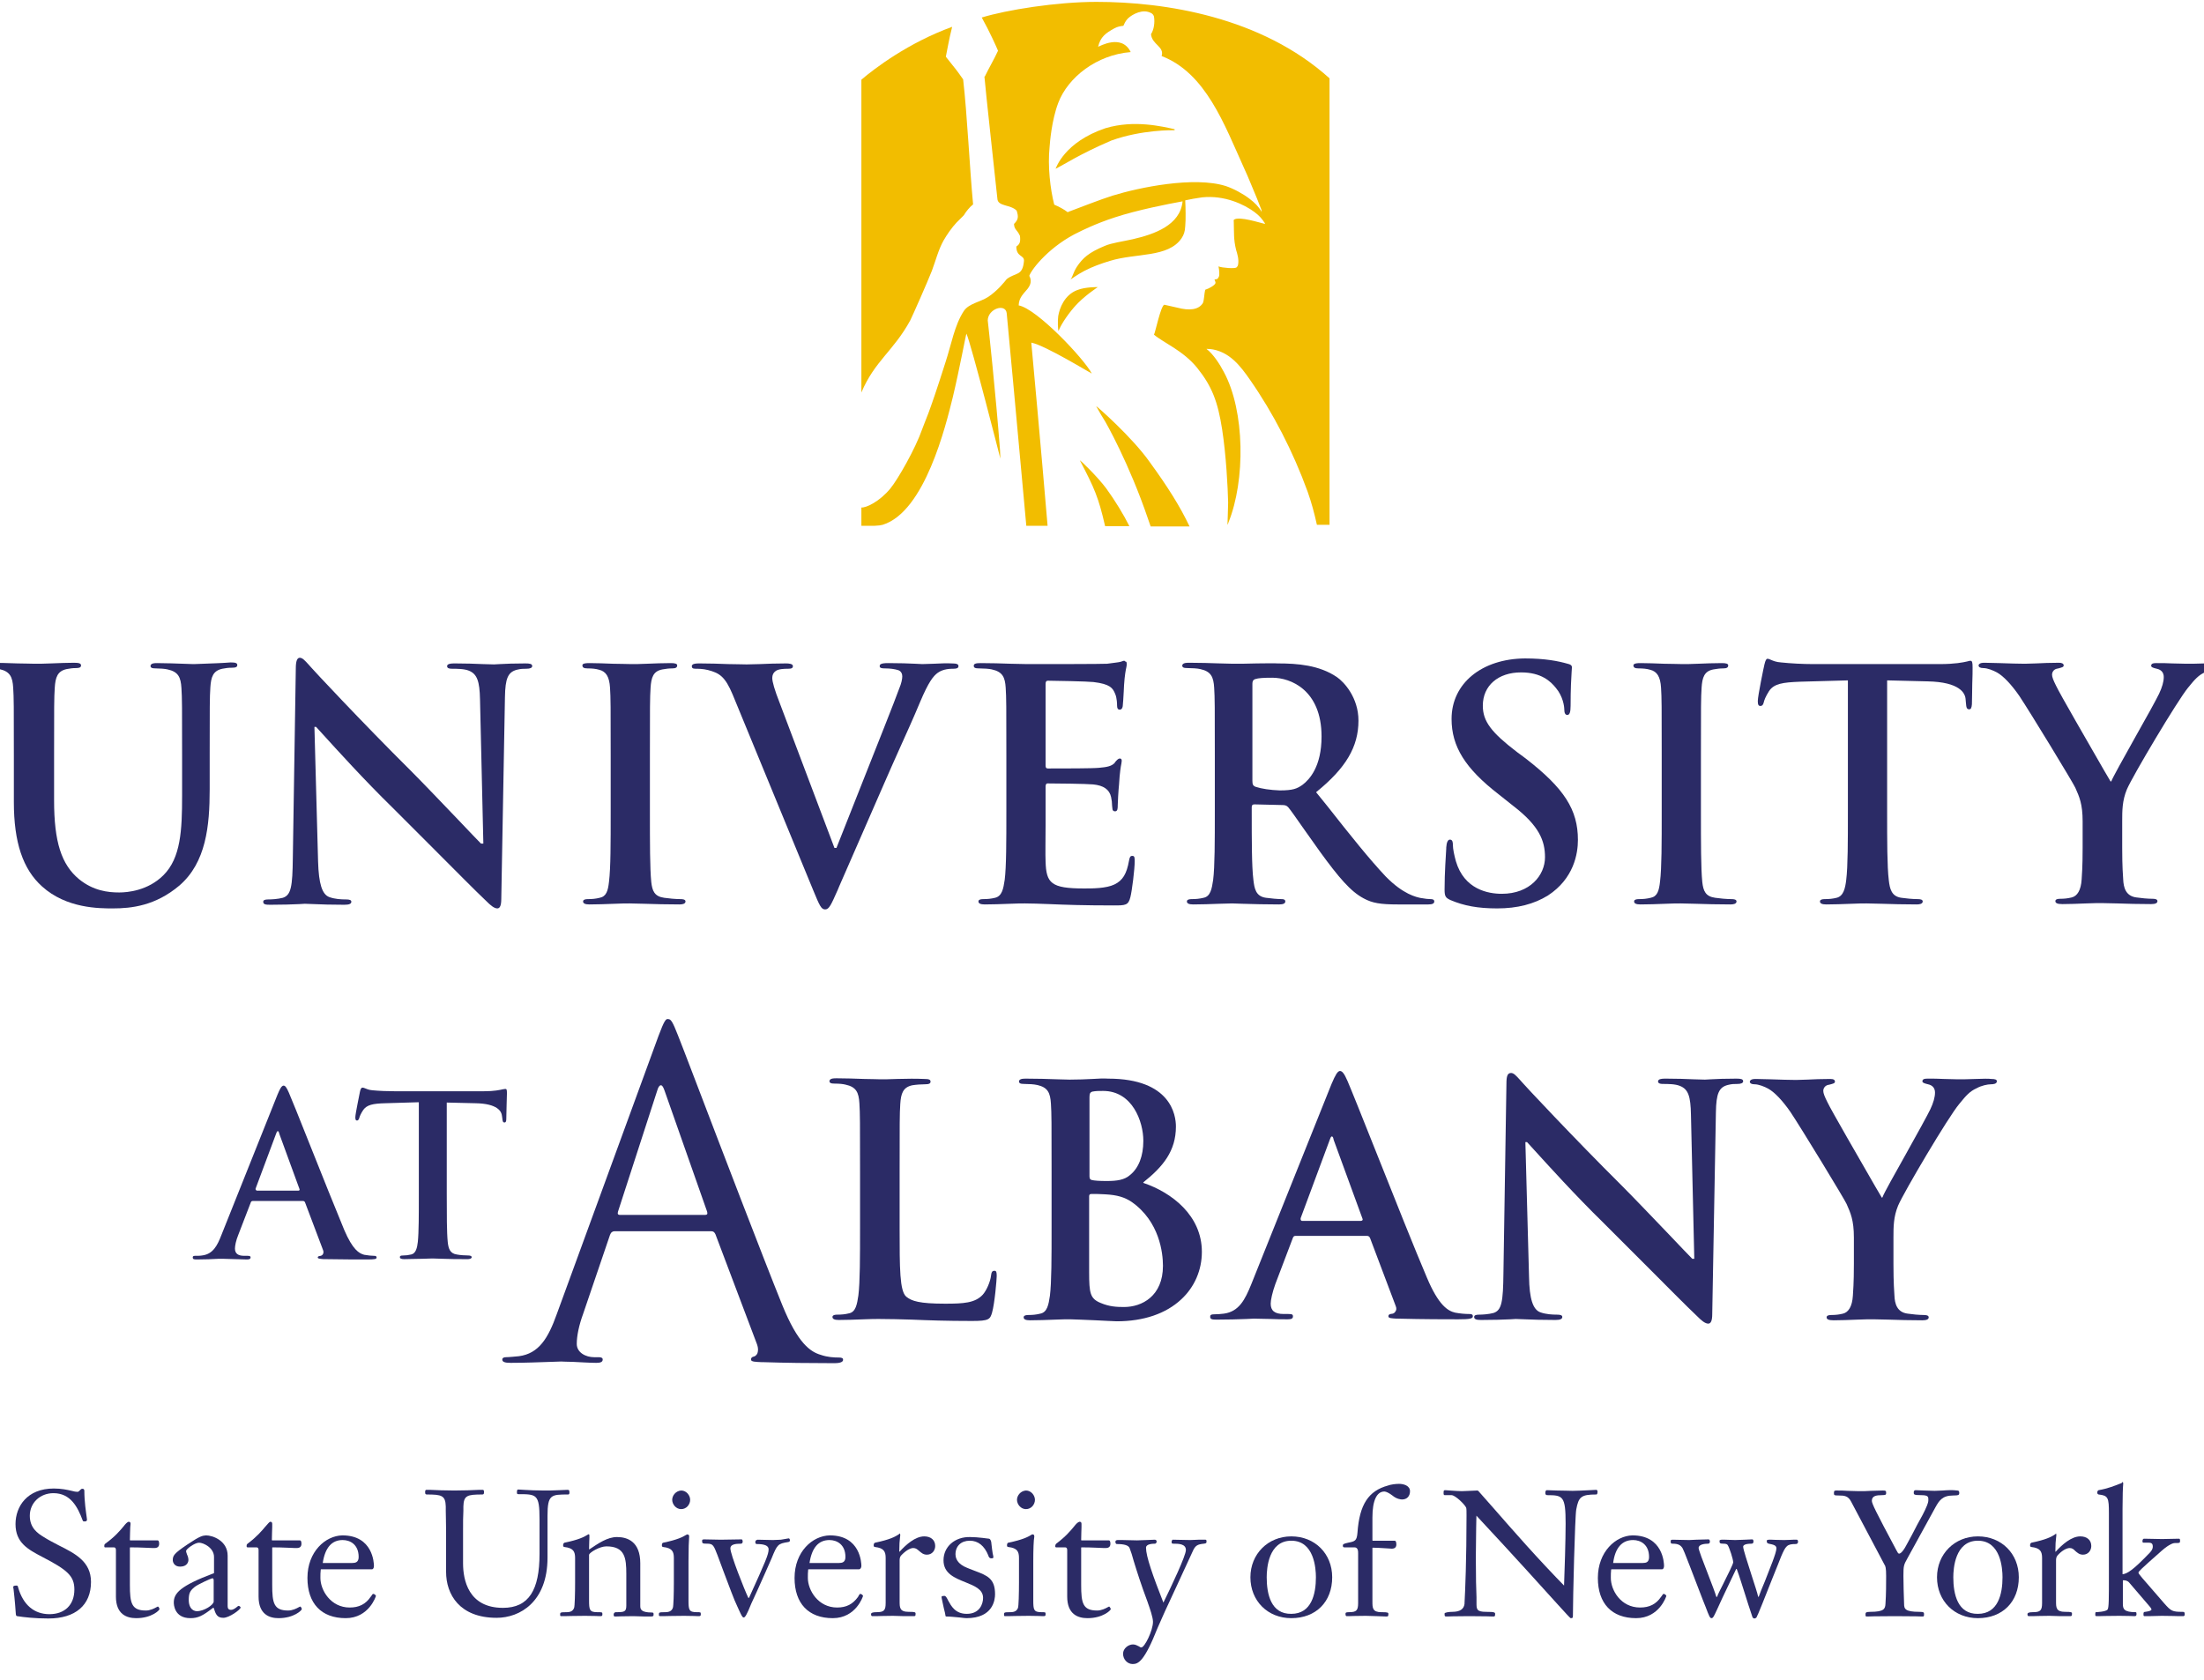 <svg width="122" height="93" viewBox="0 0 122 93" fill="none" xmlns="http://www.w3.org/2000/svg">
<g clip-path="url(#clip0_4054_13739)">
<path d="M4.448 82.485C4.393 82.54 4.356 82.595 4.282 82.595C4.209 82.595 4.098 82.577 3.969 82.54C3.73 82.485 3.417 82.411 2.976 82.411C1.503 82.411 0.859 83.405 0.859 84.38C0.859 85.411 1.54 85.779 2.35 86.203C3.73 86.92 4.117 87.252 4.117 88.006C4.117 88.853 3.583 89.368 2.736 89.368C1.89 89.368 1.282 88.853 1.006 87.896C0.988 87.804 0.969 87.785 0.914 87.785C0.785 87.785 0.73 87.804 0.73 87.877L0.749 87.969C0.767 88.153 0.822 88.558 0.877 89.368C0.896 89.46 0.896 89.46 0.951 89.478C1.301 89.534 1.926 89.607 2.681 89.607C4.172 89.607 5.037 88.871 5.037 87.583C5.037 86.46 4.172 86.018 3.252 85.558C2.976 85.411 2.681 85.264 2.423 85.098C2.092 84.896 1.65 84.601 1.65 83.92C1.65 83.203 2.221 82.669 2.957 82.669C3.914 82.669 4.301 83.442 4.577 84.178C4.595 84.233 4.614 84.233 4.724 84.233C4.761 84.233 4.816 84.196 4.816 84.141L4.798 83.994C4.761 83.718 4.669 83.129 4.669 82.54C4.669 82.503 4.65 82.43 4.595 82.43C4.522 82.411 4.485 82.448 4.448 82.485Z" fill="#2B2B66"/>
<path d="M6.822 84.528C6.638 84.749 6.362 85.08 5.828 85.466C5.773 85.503 5.773 85.558 5.773 85.595C5.773 85.65 5.791 85.669 5.81 85.669H6.307C6.38 85.669 6.417 85.724 6.417 85.816V88.393C6.417 89.386 7.025 89.589 7.54 89.589C8.405 89.589 8.828 89.147 8.828 89.092C8.828 89.037 8.773 88.945 8.736 88.945C8.736 88.945 8.699 88.963 8.663 88.982C8.534 89.055 8.313 89.166 8.074 89.166C7.282 89.166 7.19 88.761 7.19 87.749V85.687C7.19 85.687 7.19 85.669 7.209 85.669C7.834 85.669 8.258 85.706 8.442 85.706H8.552C8.718 85.706 8.81 85.632 8.81 85.466C8.81 85.301 8.755 85.282 8.718 85.282H7.209C7.209 85.282 7.19 85.282 7.19 85.264C7.19 84.914 7.209 84.712 7.209 84.564L7.227 84.362C7.227 84.27 7.172 84.251 7.117 84.251C7.043 84.27 6.951 84.362 6.822 84.528Z" fill="#2B2B66"/>
<path d="M10.448 88.595C10.448 88.227 10.503 88.08 10.779 87.859C10.963 87.712 11.699 87.38 11.755 87.38C11.81 87.38 11.828 87.436 11.828 87.491V88.669C11.828 88.853 11.294 89.202 10.908 89.202C10.577 89.202 10.448 88.889 10.448 88.595ZM10.356 85.521C9.62 86.018 9.564 86.129 9.564 86.386C9.564 86.478 9.638 86.736 9.969 86.736C10.356 86.736 10.43 86.478 10.43 86.368C10.43 86.258 10.393 86.147 10.356 86.074C10.338 86 10.301 85.945 10.301 85.871C10.301 85.761 10.779 85.411 11.018 85.411C11.258 85.411 11.847 85.687 11.847 86.202V87.086C11.847 87.086 11.847 87.104 11.828 87.104C9.969 87.804 9.62 88.209 9.62 88.724C9.62 88.816 9.638 89.589 10.54 89.589C10.963 89.589 11.221 89.46 11.791 89.018C11.791 89.018 11.791 89.018 11.81 89.018C11.81 89.018 11.81 89.018 11.828 89.018C11.939 89.368 12.012 89.57 12.362 89.57C12.693 89.57 13.319 89.11 13.319 89C13.319 88.963 13.245 88.908 13.209 88.908C13.19 88.908 13.135 88.945 13.098 88.982C13.025 89.037 12.914 89.129 12.785 89.129C12.656 89.129 12.601 89.055 12.601 88.926V86.129C12.601 85.301 11.773 85.006 11.405 85.006C11.203 85.025 11.092 85.025 10.356 85.521Z" fill="#2B2B66"/>
<path d="M14.681 84.528C14.497 84.749 14.221 85.08 13.706 85.466C13.65 85.503 13.65 85.558 13.65 85.595C13.65 85.65 13.669 85.669 13.706 85.669H14.203C14.276 85.669 14.313 85.724 14.313 85.816V88.393C14.313 89.386 14.92 89.589 15.417 89.589C16.282 89.589 16.706 89.147 16.706 89.092C16.706 89.037 16.65 88.945 16.614 88.945C16.614 88.945 16.577 88.963 16.54 88.982C16.411 89.055 16.19 89.166 15.951 89.166C15.16 89.166 15.068 88.761 15.068 87.749V85.687C15.068 85.687 15.068 85.669 15.086 85.669C15.712 85.669 16.135 85.706 16.319 85.706H16.43C16.595 85.706 16.687 85.632 16.687 85.466C16.687 85.301 16.632 85.282 16.595 85.282H15.068C15.068 85.282 15.049 85.282 15.049 85.264C15.049 84.914 15.068 84.712 15.068 84.564V84.362C15.068 84.27 15.012 84.251 14.957 84.251C14.902 84.27 14.828 84.362 14.681 84.528Z" fill="#2B2B66"/>
<path d="M17.865 86.534C17.994 85.687 18.362 85.264 18.969 85.264C19.393 85.264 19.853 85.521 19.853 86.202C19.853 86.497 19.669 86.534 19.503 86.534H17.865ZM17.018 87.362C17.018 88.779 17.791 89.589 19.135 89.589C20.423 89.589 20.81 88.374 20.81 88.356C20.81 88.337 20.736 88.245 20.663 88.245C20.626 88.245 20.607 88.282 20.571 88.337L20.515 88.411C20.239 88.816 19.871 89 19.356 89C18.307 89 17.736 88.043 17.736 87.362C17.736 87.159 17.736 87.067 17.755 86.902C17.755 86.902 17.755 86.883 17.773 86.883H20.589C20.663 86.883 20.699 86.791 20.699 86.699C20.699 86.534 20.644 85.006 18.951 85.006C18.012 85.025 17.018 85.908 17.018 87.362Z" fill="#2B2B66"/>
<path d="M30.969 82.503C30.675 82.522 30.307 82.522 30.123 82.522C29.699 82.522 29.276 82.503 29 82.485L28.687 82.466C28.65 82.466 28.614 82.485 28.614 82.595C28.614 82.687 28.614 82.724 28.687 82.724C29.699 82.724 29.865 82.724 29.865 84.104V86.037C29.865 88.025 29.276 89.018 27.84 89.018C25.926 89.018 25.632 87.472 25.632 86.552V84.785C25.632 84.233 25.632 83.957 25.65 83.644V83.405C25.669 82.797 25.853 82.742 26.699 82.742C26.791 82.742 26.791 82.687 26.791 82.595C26.791 82.558 26.791 82.485 26.718 82.485H26.515C26.203 82.503 25.614 82.522 25.153 82.522C24.693 82.522 24.123 82.503 23.81 82.485H23.607C23.534 82.485 23.534 82.558 23.534 82.595C23.534 82.687 23.534 82.742 23.626 82.742C24.454 82.742 24.657 82.797 24.675 83.405V83.644C24.675 83.957 24.693 84.215 24.693 84.785V87.031C24.693 88.264 25.43 89.57 27.491 89.57C28.779 89.57 30.307 88.687 30.307 86.239V83.92C30.307 82.742 30.509 82.742 31.448 82.742C31.521 82.742 31.521 82.669 31.521 82.632C31.521 82.485 31.485 82.485 31.393 82.485L30.969 82.503Z" fill="#2B2B66"/>
<path d="M32.497 84.988C32.35 85.08 32.055 85.245 31.245 85.411C31.209 85.43 31.172 85.466 31.172 85.54C31.172 85.614 31.172 85.632 31.245 85.65C31.742 85.706 31.834 85.908 31.834 86.258V87.601C31.834 88.227 31.816 88.926 31.779 89.018C31.724 89.166 31.613 89.258 31.374 89.258C31.006 89.258 31.006 89.276 31.006 89.386C31.006 89.442 31.006 89.478 31.061 89.478H31.227C31.411 89.478 31.724 89.46 32.386 89.46C32.92 89.46 33.123 89.478 33.196 89.478H33.252C33.344 89.478 33.344 89.423 33.344 89.368C33.344 89.258 33.344 89.258 33.068 89.258C32.626 89.258 32.607 89.129 32.607 88.577V86.074C32.644 85.945 33.196 85.614 33.565 85.614C34.595 85.614 34.669 86.258 34.669 87.141V88.89C34.669 89.239 34.558 89.258 34.098 89.258C33.988 89.258 33.969 89.35 33.969 89.386C33.969 89.46 33.988 89.497 34.025 89.497H34.098C34.209 89.497 34.448 89.478 35.055 89.478L35.699 89.497H36.049C36.178 89.497 36.178 89.442 36.178 89.386C36.178 89.313 36.178 89.276 36.086 89.276C35.479 89.276 35.442 89.092 35.442 88.908V86.552C35.442 85.356 34.742 85.098 34.153 85.098C33.62 85.098 33.123 85.448 32.626 85.779H32.607C32.607 85.779 32.607 85.779 32.607 85.761C32.607 85.448 32.626 85.245 32.626 85.135V85.043C32.626 84.951 32.607 84.951 32.607 84.951C32.589 84.933 32.552 84.951 32.497 84.988Z" fill="#2B2B66"/>
<path d="M37.963 84.988C37.816 85.08 37.522 85.245 36.712 85.411C36.675 85.411 36.638 85.466 36.638 85.54C36.638 85.614 36.638 85.632 36.712 85.65C37.209 85.706 37.301 85.908 37.301 86.258V87.601C37.301 88.227 37.282 88.926 37.245 89.018C37.19 89.166 37.08 89.258 36.822 89.258C36.472 89.258 36.472 89.276 36.472 89.386C36.472 89.442 36.472 89.478 36.546 89.478H36.712C36.896 89.478 37.209 89.46 37.871 89.46C38.368 89.46 38.552 89.478 38.644 89.478H38.7C38.791 89.478 38.791 89.423 38.791 89.368C38.791 89.258 38.791 89.258 38.571 89.258C38.129 89.258 38.111 89.129 38.111 88.577V86.46C38.111 85.742 38.129 85.282 38.147 85.08V85.061C38.147 85.006 38.129 84.969 38.092 84.969C38.055 84.933 38.037 84.951 37.963 84.988ZM37.209 83.037C37.209 83.276 37.411 83.552 37.706 83.552C38 83.552 38.203 83.294 38.203 83.037C38.203 82.798 38 82.522 37.706 82.522C37.411 82.54 37.209 82.798 37.209 83.037Z" fill="#2B2B66"/>
<path d="M43.227 85.245L42.785 85.264L41.939 85.245C41.902 85.245 41.883 85.264 41.847 85.282C41.828 85.301 41.81 85.337 41.81 85.356C41.81 85.393 41.81 85.485 41.883 85.485C42.325 85.485 42.546 85.577 42.546 85.779C42.546 86.055 42.38 86.442 41.46 88.466C41.46 88.466 41.46 88.466 41.442 88.466H41.423C41.203 88.006 40.429 86.055 40.429 85.724C40.429 85.503 40.706 85.466 41.019 85.466C41.074 85.466 41.111 85.411 41.111 85.356C41.111 85.301 41.092 85.227 41.055 85.227L39.896 85.245L38.957 85.227C38.92 85.227 38.902 85.245 38.883 85.245C38.865 85.264 38.865 85.282 38.865 85.319C38.865 85.448 38.883 85.466 39.16 85.466C39.307 85.466 39.417 85.485 39.509 85.632C39.583 85.724 39.804 86.331 40.061 87.031C40.337 87.748 40.632 88.577 40.816 88.945L40.908 89.147C41.037 89.423 41.092 89.552 41.166 89.552C41.239 89.552 41.331 89.423 41.589 88.779L41.902 88.098C42.141 87.564 42.472 86.828 42.712 86.276C43.025 85.503 43.061 85.466 43.632 85.374C43.706 85.356 43.724 85.337 43.724 85.282C43.724 85.264 43.724 85.172 43.65 85.172L43.227 85.245Z" fill="#2B2B66"/>
<path d="M44.81 86.534C44.939 85.687 45.307 85.264 45.914 85.264C46.337 85.264 46.798 85.521 46.798 86.202C46.798 86.497 46.614 86.534 46.448 86.534H44.81C44.828 86.534 44.828 86.534 44.81 86.534ZM43.982 87.362C43.982 88.779 44.755 89.589 46.098 89.589C47.387 89.589 47.773 88.374 47.773 88.356C47.773 88.337 47.699 88.245 47.626 88.245C47.589 88.245 47.571 88.282 47.534 88.337L47.497 88.411C47.203 88.816 46.853 89 46.337 89C45.288 89 44.718 88.043 44.718 87.362C44.718 87.159 44.718 87.067 44.736 86.902C44.736 86.902 44.736 86.883 44.755 86.883H47.552C47.626 86.883 47.681 86.791 47.681 86.699C47.681 86.534 47.626 85.006 45.933 85.006C44.975 85.025 43.982 85.908 43.982 87.362Z" fill="#2B2B66"/>
<path d="M49.687 84.988C49.54 85.08 49.245 85.245 48.436 85.411C48.399 85.429 48.362 85.466 48.362 85.54C48.362 85.614 48.362 85.632 48.436 85.65C48.933 85.706 49.025 85.908 49.025 86.258V88.742C49.025 89.166 48.933 89.258 48.509 89.258C48.307 89.258 48.215 89.294 48.215 89.368C48.215 89.478 48.27 89.478 48.288 89.478H48.491C48.657 89.478 48.896 89.46 49.429 89.46L50.055 89.478H50.552C50.663 89.478 50.681 89.478 50.681 89.35C50.681 89.258 50.663 89.239 50.294 89.239C49.798 89.239 49.798 89 49.798 88.65V86.423C49.798 86.331 49.798 86.221 49.871 86.129C50.111 85.871 50.368 85.706 50.552 85.706C50.699 85.706 50.773 85.779 50.883 85.871C50.994 85.963 51.104 86.074 51.307 86.074C51.601 86.074 51.767 85.834 51.767 85.595C51.767 85.264 51.528 85.061 51.16 85.061C50.663 85.061 50.147 85.522 49.798 85.908C49.798 85.908 49.798 85.908 49.779 85.908C49.779 85.908 49.779 85.908 49.779 85.889C49.779 85.522 49.798 85.301 49.816 85.153L49.834 84.988C49.834 84.951 49.816 84.914 49.816 84.896C49.779 84.933 49.742 84.951 49.687 84.988Z" fill="#2B2B66"/>
<path d="M52.227 86.386C52.227 87.123 52.853 87.362 53.442 87.601C53.939 87.804 54.417 87.988 54.417 88.466C54.417 88.797 54.233 89.35 53.515 89.35C52.871 89.35 52.65 88.908 52.485 88.614C52.411 88.466 52.356 88.356 52.282 88.356C52.135 88.356 52.117 88.393 52.117 88.411C52.117 88.466 52.19 88.779 52.245 89.037C52.301 89.239 52.337 89.423 52.337 89.46C52.337 89.478 52.356 89.497 52.374 89.497C52.614 89.497 52.89 89.534 53.129 89.552C53.294 89.571 53.423 89.589 53.497 89.589C54.969 89.589 55.08 88.577 55.08 88.264C55.08 87.399 54.657 87.233 53.975 86.975C53.791 86.902 53.571 86.828 53.35 86.718C53.184 86.626 52.89 86.423 52.89 86.055C52.89 85.595 53.203 85.301 53.681 85.301C54.141 85.301 54.491 85.577 54.712 86.129V86.147C54.767 86.276 54.822 86.276 54.896 86.276C54.914 86.276 54.988 86.276 54.988 86.221C54.988 86.166 54.969 86.092 54.951 86.018C54.933 85.871 54.896 85.687 54.877 85.448C54.877 85.374 54.841 85.209 54.748 85.19C54.712 85.19 54.141 85.098 53.699 85.098C52.853 85.08 52.227 85.632 52.227 86.386Z" fill="#2B2B66"/>
<path d="M57.068 84.988C56.92 85.08 56.626 85.245 55.816 85.411C55.779 85.411 55.742 85.466 55.742 85.54C55.742 85.614 55.742 85.632 55.816 85.65C56.313 85.706 56.405 85.908 56.405 86.258V87.601C56.405 88.227 56.386 88.926 56.35 89.018C56.294 89.166 56.184 89.258 55.926 89.258C55.577 89.258 55.577 89.276 55.577 89.386C55.577 89.442 55.577 89.478 55.632 89.478H55.798C55.982 89.478 56.294 89.46 56.957 89.46C57.454 89.46 57.638 89.478 57.73 89.478H57.785C57.877 89.478 57.877 89.423 57.877 89.368C57.877 89.258 57.877 89.258 57.657 89.258C57.215 89.258 57.196 89.129 57.196 88.577V86.46C57.196 85.742 57.215 85.282 57.252 85.08V85.061C57.252 85.006 57.233 84.969 57.215 84.969C57.16 84.933 57.123 84.951 57.068 84.988ZM56.294 83.037C56.294 83.276 56.497 83.552 56.791 83.552C57.086 83.552 57.288 83.294 57.288 83.037C57.288 82.798 57.086 82.522 56.791 82.522C56.497 82.54 56.294 82.798 56.294 83.037Z" fill="#2B2B66"/>
<path d="M59.442 84.528C59.258 84.749 58.982 85.08 58.466 85.466C58.429 85.503 58.411 85.558 58.411 85.595C58.411 85.65 58.429 85.669 58.466 85.669H58.963C59.037 85.669 59.074 85.724 59.074 85.816V88.393C59.074 89.386 59.681 89.589 60.196 89.589C61.061 89.589 61.485 89.147 61.485 89.092C61.485 89.037 61.411 88.945 61.393 88.945C61.393 88.945 61.356 88.963 61.319 88.982C61.19 89.055 60.969 89.166 60.73 89.166C59.939 89.166 59.847 88.761 59.847 87.749V85.687C59.847 85.687 59.847 85.669 59.865 85.669C60.491 85.669 60.914 85.706 61.098 85.706H61.209C61.374 85.706 61.466 85.632 61.466 85.466C61.466 85.301 61.411 85.282 61.374 85.282H59.865C59.865 85.282 59.847 85.282 59.847 85.264C59.847 84.914 59.865 84.712 59.865 84.564V84.362C59.865 84.27 59.81 84.251 59.755 84.251C59.663 84.27 59.571 84.362 59.442 84.528Z" fill="#2B2B66"/>
<path d="M66.344 85.245L65.883 85.264L64.926 85.245C64.908 85.245 64.89 85.245 64.89 85.264C64.871 85.282 64.853 85.319 64.853 85.356C64.853 85.448 64.871 85.466 64.945 85.466C65.221 85.466 65.644 85.466 65.644 85.816C65.644 86.129 64.853 87.804 64.374 88.779C64.374 88.779 64.448 88.779 64.43 88.779C64.43 88.779 64.411 88.779 64.411 88.761C63.804 87.215 63.436 86.166 63.436 85.687C63.436 85.485 63.785 85.466 63.933 85.466C63.988 85.466 64.025 85.393 64.025 85.356C64.025 85.282 63.988 85.245 63.914 85.245L63.454 85.264L62.939 85.282L62.147 85.264H61.853C61.834 85.264 61.798 85.282 61.779 85.282C61.761 85.301 61.742 85.319 61.742 85.356C61.742 85.411 61.761 85.485 61.816 85.485C62.239 85.485 62.479 85.558 62.534 85.724C62.607 85.908 62.681 86.147 62.755 86.423C62.92 86.957 63.141 87.675 63.528 88.706L63.546 88.761C63.657 89.074 63.822 89.552 63.822 89.791C63.822 90.27 63.362 91.209 63.178 91.209C63.123 91.209 63.104 91.19 63.049 91.153C62.957 91.117 62.865 91.043 62.718 91.043C62.46 91.043 62.166 91.264 62.166 91.558C62.166 91.871 62.405 92.129 62.699 92.129C63.012 92.129 63.344 91.982 64.08 90.123C64.209 89.81 64.669 88.798 65.129 87.822C65.497 87.031 65.847 86.276 66.012 85.908C66.16 85.558 66.288 85.503 66.638 85.466C66.767 85.448 66.785 85.43 66.785 85.356C66.785 85.301 66.785 85.245 66.73 85.245H66.344Z" fill="#2B2B66"/>
<path d="M70.117 87.325C70.117 86.847 70.209 85.301 71.479 85.301C72.749 85.301 72.841 86.847 72.841 87.325C72.841 88.245 72.601 89.35 71.479 89.35C70.356 89.368 70.117 88.264 70.117 87.325ZM69.215 87.325C69.215 88.632 70.172 89.589 71.479 89.589C72.841 89.589 73.742 88.687 73.742 87.325C73.742 86.018 72.785 85.061 71.479 85.061C70.19 85.061 69.215 86.037 69.215 87.325Z" fill="#2B2B66"/>
<path d="M76.834 82.245C75.749 82.54 75.252 83.294 75.141 84.859C75.104 85.301 75.012 85.337 74.626 85.411C74.368 85.466 74.331 85.503 74.331 85.558C74.331 85.669 74.368 85.669 74.442 85.669H74.975C75.178 85.669 75.178 85.89 75.178 86V88.742C75.178 89.166 75.086 89.258 74.663 89.258C74.479 89.258 74.479 89.294 74.479 89.368C74.479 89.478 74.534 89.478 74.552 89.478H74.644C74.755 89.478 75.012 89.46 75.601 89.46L76.227 89.478L76.724 89.497C76.816 89.497 76.853 89.497 76.853 89.368C76.853 89.276 76.834 89.258 76.466 89.258C75.969 89.258 75.969 89.018 75.969 88.669V85.706C75.969 85.706 75.969 85.687 75.988 85.687C76.135 85.687 76.503 85.706 76.761 85.724L77.037 85.742C77.203 85.742 77.294 85.669 77.294 85.503C77.294 85.337 77.239 85.301 77.203 85.301H75.988C75.988 85.301 75.969 85.301 75.969 85.282V84.012C75.969 83.074 76.209 82.577 76.632 82.577C76.724 82.577 76.908 82.669 77.074 82.798C77.313 83 77.552 83.018 77.607 83.018C77.883 83.018 78.049 82.834 78.049 82.558C78.049 82.264 77.718 82.153 77.442 82.153C77.239 82.153 76.982 82.19 76.834 82.245Z" fill="#2B2B66"/>
<path d="M88.006 82.503C87.675 82.522 87.196 82.54 87.049 82.54C86.883 82.54 86.515 82.522 86.166 82.522L85.632 82.503C85.595 82.503 85.54 82.522 85.54 82.65C85.54 82.724 85.558 82.779 85.65 82.779C86.515 82.779 86.663 82.834 86.663 84.344C86.663 85.282 86.607 86.994 86.571 87.951L86.773 87.969H86.755C85.043 86.221 83.736 84.712 82.687 83.515L81.859 82.577L81.841 82.558C81.822 82.54 81.804 82.522 81.785 82.522L80.92 82.558C80.81 82.558 80.479 82.54 80.258 82.522L80 82.503C79.926 82.503 79.908 82.522 79.908 82.632C79.908 82.742 79.908 82.779 79.982 82.779H80.35C80.552 82.779 81.086 83.294 81.16 83.478C81.178 83.534 81.178 83.718 81.178 83.902C81.178 86.35 81.104 88.117 81.067 88.761V88.798C81.031 89.092 80.81 89.239 80.387 89.239C80.203 89.239 79.963 89.276 79.963 89.331C79.963 89.46 79.963 89.497 80.055 89.497H80.111C80.203 89.497 80.442 89.478 81.325 89.478C82.282 89.478 82.522 89.497 82.614 89.497H82.669C82.742 89.497 82.761 89.478 82.761 89.368C82.761 89.276 82.761 89.239 82.264 89.239C81.73 89.239 81.73 89.092 81.73 88.742V88.43C81.712 88.043 81.693 87.307 81.693 86.239L81.712 84.546L81.73 83.699H81.583L81.509 83.681C84.049 86.405 85.411 87.933 86.147 88.742C86.681 89.331 86.902 89.571 86.939 89.589C87.031 89.589 87.067 89.589 87.067 89.46C87.067 88.558 87.178 83.939 87.252 83.571C87.38 82.871 87.528 82.742 88.356 82.742C88.374 82.742 88.43 82.742 88.43 82.595C88.43 82.577 88.43 82.485 88.356 82.485L88.006 82.503Z" fill="#2B2B66"/>
<path d="M89.294 86.534C89.276 86.534 89.276 86.534 89.294 86.534C89.405 85.687 89.791 85.264 90.399 85.264C90.822 85.264 91.282 85.521 91.282 86.202C91.282 86.497 91.117 86.534 90.933 86.534H89.294ZM88.448 87.362C88.448 88.779 89.221 89.589 90.564 89.589C91.853 89.589 92.239 88.374 92.239 88.356C92.239 88.337 92.166 88.245 92.092 88.245C92.055 88.245 92.037 88.282 92 88.337L91.945 88.411C91.669 88.816 91.301 89 90.785 89C89.718 89 89.166 88.043 89.166 87.362C89.166 87.159 89.166 87.067 89.184 86.902C89.184 86.902 89.184 86.883 89.203 86.883H92C92.074 86.883 92.111 86.791 92.111 86.699C92.111 86.534 92.055 85.006 90.362 85.006C89.442 85.025 88.448 85.908 88.448 87.362Z" fill="#2B2B66"/>
<path d="M99.27 85.245C99.16 85.245 98.994 85.264 98.755 85.264C98.368 85.264 98.184 85.245 98.055 85.245H97.908C97.871 85.245 97.834 85.264 97.816 85.264C97.798 85.282 97.798 85.301 97.798 85.337C97.798 85.411 97.834 85.448 97.908 85.466C98.184 85.522 98.331 85.558 98.331 85.724C98.331 85.982 97.963 86.847 97.687 87.564C97.54 87.914 97.411 88.227 97.356 88.393C97.356 88.393 97.356 88.411 97.338 88.411C97.338 88.411 97.319 88.411 97.319 88.393C97.282 88.209 97.117 87.712 96.951 87.196C96.73 86.497 96.491 85.779 96.491 85.632C96.491 85.577 96.546 85.466 96.951 85.466C97.043 85.466 97.061 85.411 97.061 85.337C97.061 85.319 97.061 85.227 96.988 85.227L96.583 85.245L96.049 85.264L95.497 85.245H95.294C95.258 85.245 95.221 85.264 95.203 85.264C95.184 85.282 95.184 85.301 95.184 85.337C95.184 85.429 95.203 85.466 95.386 85.466C95.534 85.466 95.607 85.485 95.644 85.558C95.736 85.706 95.939 86.331 95.939 86.497C95.939 86.589 95.644 87.178 95.386 87.693C95.221 88.025 95.074 88.301 95.055 88.393C95.055 88.393 95.055 88.411 95.037 88.411H95.019C95.019 88.411 95 88.411 95 88.393C94.963 88.245 94.761 87.712 94.54 87.141C94.264 86.442 94.025 85.797 94.025 85.706C94.025 85.503 94.356 85.466 94.558 85.466C94.614 85.466 94.65 85.411 94.65 85.356C94.65 85.301 94.632 85.227 94.577 85.227L93.896 85.245L93.509 85.264L92.571 85.245C92.534 85.245 92.515 85.264 92.497 85.264C92.479 85.282 92.479 85.301 92.479 85.301V85.374C92.479 85.466 92.534 85.466 92.589 85.466C92.883 85.466 93.031 85.54 93.141 85.724C93.178 85.797 93.27 86 93.528 86.681L94.264 88.595L94.411 88.963C94.614 89.497 94.65 89.589 94.742 89.589C94.834 89.589 94.89 89.442 95.055 89.092L95.368 88.411L96.104 86.865C96.104 86.865 96.104 86.865 96.123 86.865C96.123 86.865 96.141 86.865 96.141 86.883C96.307 87.325 96.436 87.785 96.583 88.227C96.712 88.632 96.841 89.055 96.988 89.478C97.006 89.57 97.061 89.607 97.117 89.607C97.153 89.607 97.19 89.589 97.227 89.552C97.282 89.478 97.742 88.319 98.111 87.38C98.331 86.847 98.515 86.368 98.589 86.184C98.847 85.577 98.92 85.485 99.399 85.485C99.509 85.485 99.528 85.411 99.528 85.356C99.528 85.337 99.528 85.245 99.454 85.245H99.27Z" fill="#2B2B66"/>
<path d="M107.534 82.522L107.092 82.54L106.503 82.522L106.043 82.503C105.969 82.503 105.933 82.54 105.933 82.632C105.933 82.742 105.933 82.779 106.356 82.779C106.761 82.779 106.742 82.89 106.742 83.055C106.742 83.147 106.706 83.258 106.669 83.35C106.522 83.718 106.319 84.067 106.135 84.399C105.933 84.785 105.73 85.19 105.509 85.577C105.472 85.65 105.178 86.184 105.049 85.963L104.957 85.798C103.816 83.663 103.614 83.239 103.614 83.092C103.614 82.816 103.871 82.779 104.166 82.779C104.405 82.779 104.405 82.742 104.405 82.65C104.405 82.54 104.387 82.522 104.221 82.522C104 82.522 103.779 82.54 103.558 82.54C103.337 82.558 103.117 82.558 102.896 82.558C102.693 82.558 102.472 82.54 102.27 82.54C102.068 82.522 101.865 82.522 101.663 82.522C101.571 82.522 101.515 82.522 101.515 82.65C101.515 82.779 101.515 82.798 101.791 82.798C102.086 82.798 102.307 82.816 102.472 83.147L104.313 86.626C104.368 86.699 104.405 86.81 104.405 87.252C104.405 87.656 104.405 88.282 104.368 88.798C104.35 89.074 104.295 89.239 103.522 89.239C103.264 89.239 103.264 89.294 103.264 89.386C103.264 89.478 103.264 89.497 103.337 89.497H103.374C103.466 89.497 103.706 89.478 104.883 89.478C106.08 89.478 106.319 89.497 106.393 89.497H106.429C106.485 89.497 106.503 89.478 106.503 89.386C106.503 89.276 106.503 89.239 106.245 89.239C105.454 89.239 105.399 89.074 105.399 88.798C105.38 88.282 105.362 87.656 105.362 87.252C105.362 86.681 105.38 86.644 105.583 86.276L107.129 83.46C107.331 83.092 107.515 82.798 108.104 82.798C108.436 82.798 108.454 82.761 108.454 82.65C108.454 82.558 108.417 82.522 108.344 82.522C108.068 82.485 107.791 82.503 107.534 82.522Z" fill="#2B2B66"/>
<path d="M108.123 87.325C108.123 86.847 108.215 85.301 109.485 85.301C110.755 85.301 110.847 86.847 110.847 87.325C110.847 88.245 110.607 89.35 109.485 89.35C108.362 89.368 108.123 88.264 108.123 87.325ZM107.221 87.325C107.221 88.632 108.178 89.589 109.485 89.589C110.847 89.589 111.749 88.687 111.749 87.325C111.749 86.018 110.791 85.061 109.485 85.061C108.196 85.061 107.221 86.037 107.221 87.325Z" fill="#2B2B66"/>
<path d="M113.699 84.988C113.552 85.08 113.258 85.245 112.448 85.411C112.411 85.429 112.374 85.466 112.374 85.54C112.374 85.614 112.374 85.632 112.448 85.65C112.945 85.706 113.037 85.908 113.037 86.258V88.742C113.037 89.166 112.945 89.258 112.522 89.258C112.319 89.258 112.227 89.294 112.227 89.368C112.227 89.478 112.282 89.478 112.301 89.478H112.503C112.669 89.478 112.908 89.46 113.442 89.46L114.068 89.478H114.564C114.656 89.478 114.693 89.478 114.693 89.35C114.693 89.258 114.675 89.239 114.307 89.239C113.81 89.239 113.81 89 113.81 88.65V86.423C113.81 86.331 113.81 86.221 113.883 86.129C114.104 85.871 114.38 85.706 114.564 85.706C114.712 85.706 114.785 85.779 114.877 85.871C114.988 85.963 115.098 86.074 115.301 86.074C115.595 86.074 115.761 85.834 115.761 85.595C115.761 85.264 115.522 85.061 115.153 85.061C114.656 85.061 114.141 85.522 113.791 85.908C113.791 85.908 113.791 85.908 113.773 85.908C113.773 85.908 113.773 85.908 113.773 85.889C113.773 85.522 113.791 85.301 113.81 85.153L113.828 84.988C113.828 84.951 113.81 84.914 113.81 84.896C113.791 84.933 113.755 84.951 113.699 84.988Z" fill="#2B2B66"/>
<path d="M117.325 82.153C117.086 82.245 116.699 82.411 116.166 82.503C116.129 82.522 116.092 82.558 116.092 82.632C116.092 82.687 116.11 82.724 116.166 82.742C116.699 82.798 116.736 82.926 116.736 83.773V87.196C116.736 88.54 116.736 89 116.663 89.11C116.571 89.239 116.018 89.258 116.018 89.258C116 89.258 115.982 89.258 115.982 89.386C115.982 89.442 115.982 89.478 116.055 89.478H116.147C116.276 89.478 116.607 89.46 117.325 89.46C117.859 89.46 118.061 89.478 118.135 89.478H118.172C118.245 89.478 118.264 89.423 118.264 89.368C118.264 89.276 118.245 89.258 118.227 89.258C117.564 89.258 117.509 89.074 117.509 88.798V87.509C117.509 87.509 117.509 87.491 117.528 87.491C117.638 87.491 117.767 87.509 117.859 87.62L118.742 88.65C119.037 88.982 119.092 89.055 119.092 89.11C119.092 89.203 118.742 89.239 118.742 89.239C118.669 89.239 118.65 89.276 118.65 89.35C118.65 89.46 118.65 89.478 118.724 89.478H118.945L119.663 89.46C120.196 89.46 120.454 89.478 120.62 89.478H120.841C120.933 89.478 120.933 89.405 120.933 89.386C120.933 89.258 120.914 89.239 120.804 89.239C120.252 89.239 120.178 89.203 119.791 88.761C118.43 87.196 118.374 87.141 118.374 87.067C118.374 87.012 118.43 86.939 119.663 85.853C120.104 85.466 120.325 85.43 120.38 85.43C120.675 85.43 120.675 85.43 120.675 85.282C120.675 85.19 120.638 85.19 120.601 85.19L119.681 85.209L118.687 85.19C118.669 85.19 118.65 85.19 118.632 85.209C118.614 85.227 118.595 85.264 118.595 85.301C118.595 85.411 118.595 85.411 118.706 85.411C119.018 85.411 119.166 85.374 119.166 85.632C119.166 85.798 119.018 85.945 118.982 85.982C118.135 86.865 117.749 87.159 117.454 87.159C117.454 87.159 117.491 87.215 117.491 87.196V83.534C117.491 82.816 117.509 82.356 117.528 82.153V82.135C117.528 82.08 117.509 82.043 117.472 82.043C117.509 82.08 117.436 82.117 117.325 82.153Z" fill="#2B2B66"/>
<path d="M11.258 36.748L10.742 36.767H10.687C9.712 36.73 9.068 36.712 8.699 36.712C8.515 36.712 8.423 36.73 8.368 36.785C8.35 36.804 8.331 36.84 8.331 36.859C8.331 36.969 8.405 37.006 8.626 37.006C8.828 37.006 9.123 37.025 9.27 37.061C9.877 37.19 10.006 37.503 10.043 38.092C10.08 38.663 10.08 39.141 10.08 41.847V44.055C10.08 45.969 10.006 47.497 9.049 48.454C8.184 49.319 7.043 49.411 6.601 49.411C5.976 49.411 5.166 49.319 4.374 48.675C3.399 47.865 2.994 46.614 2.994 44.313V41.828C2.994 39.123 2.994 38.644 3.031 38.074C3.068 37.503 3.178 37.153 3.693 37.043C3.914 37.006 4.006 36.988 4.209 36.988C4.393 36.988 4.485 36.951 4.485 36.84C4.485 36.73 4.374 36.693 4.098 36.693C3.749 36.693 3.252 36.712 2.81 36.73C2.46 36.748 2.11 36.748 1.926 36.748C1.706 36.748 1.356 36.73 0.988 36.73C0.472 36.712 -0.117 36.693 -0.65 36.693C-0.853 36.693 -0.945 36.712 -1 36.767C-1.018 36.785 -1.037 36.822 -1.037 36.84C-1.037 36.951 -0.963 36.988 -0.742 36.988C-0.503 36.988 -0.19 37.006 -0.043 37.043C0.564 37.172 0.693 37.485 0.73 38.074C0.767 38.644 0.767 39.123 0.767 41.828V44.405C0.767 46.632 1.264 48.123 2.331 49.08C3.675 50.294 5.479 50.294 6.252 50.294C7.282 50.294 8.607 50.147 9.933 49.025C11.405 47.755 11.607 45.73 11.607 43.706V41.81C11.607 39.104 11.607 38.626 11.644 38.055C11.681 37.485 11.791 37.135 12.307 37.025C12.509 36.988 12.62 36.969 12.822 36.969C13.043 36.969 13.135 36.932 13.135 36.822C13.135 36.712 13.043 36.675 12.767 36.675C12.325 36.712 11.718 36.73 11.258 36.748Z" fill="#2B2B66"/>
<path d="M16.374 37.006L16.209 47.497C16.19 49.08 16.117 49.558 15.656 49.706C15.38 49.779 15.031 49.797 14.847 49.797C14.663 49.797 14.571 49.834 14.571 49.926C14.571 50.074 14.7 50.092 14.957 50.092C15.601 50.092 16.209 50.074 16.577 50.055L16.871 50.037L17.368 50.055C17.773 50.074 18.325 50.092 19.061 50.092C19.337 50.092 19.448 50.037 19.448 49.926C19.448 49.834 19.356 49.797 19.153 49.797C18.877 49.797 18.546 49.779 18.233 49.669C17.828 49.522 17.644 48.932 17.607 47.699L17.405 40.264C17.405 40.264 17.405 40.264 17.405 40.245C17.405 40.245 17.405 40.245 17.423 40.245H17.479C17.479 40.245 17.479 40.245 17.497 40.245L17.884 40.669C18.62 41.478 20.166 43.19 21.712 44.699L24.067 47.055C25.209 48.196 26.276 49.282 26.939 49.908C27.123 50.092 27.344 50.294 27.528 50.294C27.675 50.294 27.748 50.129 27.748 49.761L27.951 38.589C27.969 37.558 28.117 37.209 28.614 37.08C28.834 37.025 28.963 37.025 29.147 37.025C29.35 37.025 29.46 36.969 29.46 36.877C29.46 36.748 29.313 36.73 29.074 36.73C28.485 36.73 27.988 36.748 27.675 36.767L27.344 36.785L26.718 36.767C26.294 36.748 25.761 36.73 25.209 36.73C25.043 36.73 24.859 36.73 24.785 36.804C24.767 36.822 24.748 36.84 24.748 36.877C24.748 36.951 24.785 37.025 25.025 37.025C25.282 37.025 25.706 37.025 25.963 37.135C26.405 37.319 26.552 37.706 26.571 38.736L26.755 46.687C26.755 46.687 26.755 46.687 26.755 46.706C26.755 46.706 26.755 46.706 26.736 46.706H26.644C26.644 46.706 26.644 46.706 26.626 46.706C26.497 46.577 26 46.061 25.356 45.38C24.491 44.478 23.423 43.356 22.724 42.656C20.037 39.988 17.258 37.006 17.239 36.969L17.074 36.785C16.871 36.564 16.742 36.417 16.595 36.417C16.448 36.417 16.374 36.601 16.374 37.006Z" fill="#2B2B66"/>
<path d="M35.81 36.748C35.46 36.767 35.129 36.767 34.945 36.767C34.706 36.767 34.337 36.748 33.933 36.748C33.472 36.73 32.994 36.712 32.644 36.712C32.423 36.712 32.294 36.73 32.258 36.785C32.239 36.804 32.239 36.822 32.239 36.84C32.239 36.951 32.313 37.006 32.515 37.006C32.773 37.006 32.975 37.025 33.16 37.08C33.546 37.172 33.73 37.466 33.767 38.074C33.804 38.644 33.804 39.123 33.804 41.828V44.939C33.804 46.687 33.804 48.049 33.712 48.804C33.657 49.319 33.565 49.632 33.196 49.706C32.975 49.761 32.773 49.779 32.552 49.779C32.313 49.779 32.276 49.853 32.276 49.908C32.276 50.018 32.387 50.074 32.626 50.074C33.031 50.074 33.565 50.055 34.025 50.037C34.374 50.018 34.687 50.018 34.853 50.018L35.663 50.037C36.215 50.055 36.896 50.074 37.614 50.074C37.742 50.074 37.945 50.055 37.945 49.908C37.945 49.798 37.798 49.779 37.669 49.779C37.393 49.779 37.006 49.742 36.767 49.706C36.233 49.632 36.104 49.337 36.049 48.822C35.975 48.068 35.975 46.687 35.975 44.939V41.828C35.975 39.123 35.975 38.644 36.012 38.074C36.049 37.503 36.16 37.153 36.675 37.061C36.877 37.025 37.025 37.006 37.209 37.006C37.411 37.006 37.485 36.951 37.485 36.84C37.485 36.748 37.374 36.712 37.135 36.712C36.712 36.712 36.233 36.73 35.81 36.748Z" fill="#2B2B66"/>
<path d="M51.675 36.748L51.049 36.767L50.663 36.748C50.313 36.73 49.779 36.712 49.19 36.712C48.933 36.712 48.804 36.73 48.73 36.785C48.712 36.804 48.693 36.84 48.693 36.877C48.693 36.988 48.804 37.006 48.988 37.006C49.282 37.006 49.522 37.043 49.706 37.098C49.89 37.153 49.945 37.319 49.945 37.448C49.945 37.595 49.89 37.853 49.779 38.11C49.522 38.828 48.528 41.313 47.663 43.503L46.301 46.945C46.301 46.945 46.301 46.945 46.282 46.945H46.209H46.19L43.153 38.902C42.877 38.203 42.748 37.742 42.748 37.54C42.748 37.374 42.804 37.245 42.933 37.153C43.08 37.043 43.356 37.025 43.632 37.025C43.816 37.025 43.89 36.988 43.89 36.877C43.89 36.748 43.669 36.73 43.503 36.73C42.988 36.73 42.472 36.748 42.068 36.767L41.331 36.785C41.055 36.785 40.687 36.767 40.301 36.767C39.822 36.748 39.27 36.73 38.755 36.73C38.589 36.73 38.405 36.73 38.331 36.804C38.313 36.822 38.294 36.84 38.294 36.877C38.294 36.969 38.331 37.025 38.497 37.025C38.626 37.025 38.92 37.025 39.196 37.098C39.822 37.264 40.135 37.448 40.558 38.46L45.012 49.282C45.362 50.129 45.454 50.35 45.675 50.35C45.896 50.35 46.006 50.092 46.374 49.264L46.466 49.043L47.166 47.442L48.822 43.65C49.209 42.748 49.522 42.068 49.798 41.442C50.184 40.577 50.534 39.822 50.939 38.847C51.399 37.761 51.657 37.429 51.914 37.245C52.227 37.025 52.614 37.025 52.779 37.025C52.963 37.025 53.055 36.988 53.055 36.877C53.055 36.767 52.945 36.73 52.687 36.73C52.429 36.712 52.025 36.73 51.675 36.748Z" fill="#2B2B66"/>
<path d="M62.147 36.601L62.037 36.638C61.908 36.675 61.669 36.693 61.282 36.748C60.969 36.767 58.08 36.767 56.847 36.767L55.945 36.748C55.448 36.73 54.84 36.712 54.288 36.712C54.012 36.712 53.902 36.748 53.902 36.859C53.902 36.969 53.975 37.006 54.196 37.006C54.436 37.006 54.748 37.025 54.896 37.061C55.503 37.19 55.632 37.503 55.669 38.074C55.706 38.644 55.706 39.123 55.706 41.828V44.939C55.706 46.558 55.706 47.975 55.614 48.712C55.54 49.209 55.466 49.614 55.08 49.706C54.859 49.761 54.657 49.779 54.436 49.779C54.196 49.779 54.16 49.853 54.16 49.908C54.16 50.018 54.27 50.074 54.509 50.074C54.914 50.074 55.448 50.055 55.908 50.037C56.258 50.018 56.571 50.018 56.736 50.018C57.141 50.018 57.546 50.037 58.08 50.055C58.926 50.092 59.994 50.129 61.632 50.129C62.294 50.129 62.46 50.129 62.571 49.669C62.663 49.319 62.81 48.104 62.81 47.699C62.81 47.497 62.81 47.386 62.681 47.386C62.571 47.386 62.534 47.442 62.497 47.644C62.368 48.38 62.147 48.748 61.687 48.969C61.227 49.19 60.472 49.19 60.012 49.19C58.172 49.19 57.914 48.896 57.877 47.699C57.859 47.331 57.877 46.411 57.877 45.693V44.957V43.558C57.877 43.466 57.896 43.374 57.988 43.374C58.393 43.374 60.16 43.393 60.509 43.429C61.08 43.485 61.411 43.706 61.503 44.129C61.54 44.294 61.558 44.46 61.558 44.607L61.577 44.773C61.577 44.865 61.632 44.92 61.724 44.92C61.871 44.92 61.871 44.736 61.871 44.589C61.871 44.46 61.908 43.761 61.945 43.411C61.982 42.767 62.037 42.454 62.074 42.27L62.092 42.123C62.092 42.031 62.055 41.994 61.982 41.994C61.908 41.994 61.834 42.068 61.724 42.196L61.706 42.233C61.54 42.417 61.282 42.472 60.84 42.509C60.491 42.546 58.908 42.546 58.006 42.546C57.877 42.546 57.877 42.454 57.877 42.344V37.871C57.877 37.742 57.914 37.687 58.006 37.687C58.337 37.687 60.215 37.724 60.528 37.761C61.448 37.871 61.595 38.092 61.724 38.405C61.834 38.644 61.834 39.012 61.834 39.049C61.834 39.215 61.871 39.288 61.982 39.288C62.092 39.288 62.129 39.196 62.147 39.104C62.166 38.975 62.184 38.607 62.203 38.294L62.221 37.926C62.258 37.374 62.313 37.098 62.35 36.932C62.368 36.859 62.368 36.804 62.368 36.767C62.368 36.656 62.35 36.62 62.276 36.62C62.258 36.564 62.203 36.583 62.147 36.601Z" fill="#2B2B66"/>
<path d="M69.491 43.558C69.362 43.503 69.325 43.429 69.325 43.227V37.853C69.325 37.724 69.362 37.632 69.491 37.595C69.656 37.54 69.951 37.522 70.43 37.522C71.442 37.522 73.153 38.202 73.153 40.779C73.153 42.436 72.491 43.153 72.104 43.448C71.791 43.669 71.571 43.761 70.834 43.761C70.319 43.742 69.822 43.669 69.491 43.558ZM69.564 36.73C69.067 36.748 68.571 36.748 68.258 36.748L67.54 36.73C67.025 36.712 66.399 36.693 65.828 36.693C65.626 36.693 65.534 36.712 65.479 36.767C65.46 36.785 65.442 36.822 65.442 36.84C65.442 36.951 65.515 36.988 65.736 36.988C65.975 36.988 66.288 37.006 66.436 37.043C67.043 37.172 67.172 37.485 67.209 38.074C67.245 38.644 67.245 39.123 67.245 41.828V44.939C67.245 46.558 67.245 47.975 67.153 48.712C67.08 49.209 67.006 49.632 66.62 49.706C66.399 49.761 66.196 49.779 65.975 49.779C65.736 49.779 65.699 49.853 65.699 49.908C65.699 50.018 65.81 50.074 66.049 50.074C66.472 50.074 67.043 50.055 67.485 50.037L68.203 50.018L68.773 50.037C69.307 50.055 70.117 50.074 70.798 50.074C71.037 50.074 71.147 50.018 71.147 49.908C71.147 49.797 71.037 49.779 70.945 49.779C70.724 49.779 70.338 49.742 70.08 49.706C69.509 49.632 69.436 49.19 69.38 48.712C69.288 47.975 69.288 46.558 69.288 44.92V44.681C69.288 44.571 69.344 44.534 69.436 44.534L70.982 44.571C71.111 44.571 71.221 44.589 71.313 44.699C71.442 44.847 71.773 45.325 72.16 45.877L73.061 47.147C74.092 48.564 74.755 49.356 75.491 49.742C75.969 50 76.411 50.074 77.386 50.074H79.061C79.301 50.074 79.393 50.018 79.393 49.908C79.393 49.797 79.282 49.779 79.19 49.779C79.043 49.779 78.896 49.761 78.693 49.724H78.675C78.399 49.669 77.681 49.522 76.706 48.528C75.804 47.571 74.773 46.282 73.485 44.644L72.859 43.871V43.853C74.497 42.528 75.196 41.35 75.196 39.896C75.196 38.626 74.405 37.761 74 37.485C73.025 36.822 71.81 36.73 70.742 36.73C70.503 36.712 70.043 36.73 69.564 36.73Z" fill="#2B2B66"/>
<path d="M80.35 39.804C80.35 41.331 81.104 42.546 82.963 43.982L83.773 44.626C85.209 45.73 85.522 46.558 85.522 47.46C85.522 48.454 84.693 49.485 83.129 49.485C82.374 49.485 81.049 49.245 80.589 47.681C80.497 47.35 80.423 47 80.423 46.779C80.423 46.632 80.405 46.485 80.258 46.485C80.147 46.485 80.074 46.632 80.055 46.926V46.982C80.037 47.313 79.963 48.325 79.963 49.245C79.963 49.632 80.019 49.706 80.294 49.834C81.031 50.147 81.804 50.294 82.871 50.294C83.994 50.294 84.914 50.055 85.687 49.577C87.123 48.638 87.344 47.258 87.344 46.503C87.344 44.828 86.589 43.65 84.454 41.994L83.957 41.626C82.54 40.54 82.08 39.932 82.08 39.068C82.08 37.963 82.926 37.227 84.196 37.227C85.319 37.227 85.834 37.724 86.129 38.092C86.515 38.552 86.589 39.104 86.589 39.27C86.589 39.472 86.644 39.583 86.755 39.583C86.883 39.583 86.939 39.436 86.939 39.068C86.939 38.092 86.975 37.558 86.994 37.227L87.012 36.951C87.012 36.84 86.939 36.785 86.773 36.748C86.258 36.601 85.522 36.454 84.417 36.454C82.025 36.472 80.35 37.834 80.35 39.804Z" fill="#2B2B66"/>
<path d="M93.988 36.748C93.638 36.767 93.307 36.767 93.123 36.767C92.883 36.767 92.515 36.748 92.111 36.748C91.65 36.73 91.172 36.712 90.822 36.712C90.601 36.712 90.491 36.73 90.436 36.785C90.417 36.804 90.417 36.822 90.417 36.84C90.417 36.951 90.491 37.006 90.693 37.006C90.951 37.006 91.153 37.025 91.338 37.08C91.724 37.172 91.908 37.466 91.945 38.074C91.982 38.644 91.982 39.123 91.982 41.828V44.939C91.982 46.687 91.982 48.049 91.89 48.804C91.834 49.319 91.742 49.632 91.374 49.706C91.153 49.761 90.951 49.779 90.73 49.779C90.491 49.779 90.454 49.853 90.454 49.908C90.454 50.018 90.564 50.074 90.804 50.074C91.209 50.074 91.742 50.055 92.203 50.037C92.552 50.018 92.865 50.018 93.031 50.018L93.841 50.037C94.393 50.055 95.074 50.074 95.791 50.074C95.92 50.074 96.123 50.055 96.123 49.908C96.123 49.798 95.975 49.779 95.847 49.779C95.571 49.779 95.184 49.742 94.945 49.706C94.411 49.632 94.282 49.337 94.227 48.822C94.153 48.068 94.153 46.687 94.153 44.939V41.828C94.153 39.123 94.153 38.644 94.19 38.074C94.227 37.503 94.338 37.153 94.853 37.061C95.055 37.025 95.203 37.006 95.387 37.006C95.589 37.006 95.663 36.951 95.663 36.84C95.663 36.748 95.552 36.712 95.313 36.712C94.908 36.712 94.411 36.73 93.988 36.748Z" fill="#2B2B66"/>
<path d="M97.669 36.785C97.632 36.932 97.301 38.534 97.301 38.81C97.301 39.012 97.338 39.086 97.448 39.086C97.54 39.086 97.595 39.031 97.632 38.883C97.65 38.791 97.724 38.571 97.926 38.258C98.203 37.853 98.663 37.779 99.656 37.742L102.288 37.669C102.288 37.669 102.288 37.669 102.288 37.687V44.939C102.288 46.558 102.288 47.975 102.196 48.712C102.141 49.172 102.049 49.614 101.663 49.706C101.442 49.761 101.239 49.779 101.018 49.779C100.779 49.779 100.742 49.853 100.742 49.908C100.742 50.018 100.853 50.074 101.092 50.074C101.497 50.074 102.031 50.055 102.491 50.037C102.841 50.018 103.153 50.018 103.319 50.018L104.166 50.037C104.718 50.055 105.399 50.074 106.098 50.074C106.227 50.074 106.43 50.055 106.43 49.908C106.43 49.798 106.282 49.779 106.153 49.779C105.877 49.779 105.491 49.742 105.252 49.706C104.699 49.632 104.607 49.209 104.552 48.73C104.46 47.975 104.46 46.558 104.46 44.939V37.687C104.46 37.687 104.46 37.687 104.46 37.669C104.46 37.669 104.46 37.669 104.479 37.669L106.706 37.724C108.472 37.761 108.785 38.368 108.804 38.718L108.822 38.92C108.841 39.196 108.877 39.27 109.006 39.27C109.098 39.27 109.135 39.196 109.153 38.994C109.153 38.755 109.172 38.294 109.172 37.871C109.19 37.485 109.19 37.117 109.19 36.951C109.19 36.675 109.172 36.583 109.061 36.583C109.025 36.583 108.969 36.601 108.896 36.62C108.657 36.675 108.215 36.767 107.368 36.767H100.356C99.785 36.767 99.104 36.73 98.589 36.675C98.313 36.657 98.147 36.583 98.019 36.528C97.945 36.491 97.89 36.472 97.834 36.472C97.779 36.472 97.724 36.546 97.669 36.785Z" fill="#2B2B66"/>
<path d="M122.037 36.73C121.632 36.748 121.227 36.748 121.025 36.748C120.785 36.748 120.509 36.73 120.252 36.73C119.957 36.712 119.663 36.712 119.368 36.712C119.221 36.712 119.147 36.73 119.11 36.767C119.092 36.785 119.074 36.822 119.074 36.859C119.074 36.951 119.239 36.988 119.387 37.025C119.644 37.08 119.773 37.245 119.773 37.485C119.773 37.742 119.681 38.055 119.515 38.405C119.387 38.681 118.779 39.785 118.172 40.853C117.564 41.939 116.939 43.061 116.865 43.264C116.865 43.264 116.865 43.264 116.847 43.264H116.828L116.46 42.638C115.669 41.258 114.012 38.405 113.81 37.963C113.663 37.669 113.589 37.485 113.589 37.356C113.589 37.19 113.699 37.061 113.847 37.025L113.939 37.006C114.141 36.951 114.233 36.932 114.233 36.84C114.233 36.748 114.141 36.693 113.976 36.693C113.497 36.693 113.055 36.712 112.687 36.73L112.08 36.748C111.749 36.748 111.178 36.73 110.663 36.712L109.853 36.693C109.706 36.693 109.614 36.712 109.558 36.767C109.54 36.785 109.522 36.804 109.522 36.84C109.522 36.932 109.614 36.988 109.779 36.988C110.018 36.988 110.331 37.117 110.534 37.227C110.902 37.429 111.344 37.908 111.767 38.515C112.393 39.454 114.767 43.356 114.877 43.614C115.098 44.11 115.282 44.515 115.282 45.472V46.926C115.282 47.202 115.282 47.957 115.227 48.693C115.19 49.282 114.988 49.614 114.675 49.687C114.454 49.742 114.252 49.761 114.049 49.761C113.92 49.761 113.773 49.779 113.773 49.89C113.773 50 113.883 50.055 114.16 50.055C114.509 50.055 115.025 50.037 115.466 50.018C115.834 50 116.166 50 116.368 50L117.196 50.018C117.73 50.037 118.411 50.055 119.074 50.055C119.313 50.055 119.423 50 119.423 49.89C119.423 49.779 119.276 49.761 119.147 49.761C118.89 49.761 118.503 49.724 118.264 49.687C117.656 49.614 117.546 49.117 117.528 48.693C117.472 47.957 117.472 47.202 117.472 46.926V45.472C117.472 44.883 117.472 44.331 117.73 43.706C118.043 42.969 120.528 38.791 121.117 38.074C121.503 37.595 121.706 37.374 122.074 37.209C122.331 37.061 122.681 36.988 122.865 36.988C122.994 36.988 123.196 36.969 123.196 36.822C123.196 36.73 123.104 36.693 122.883 36.693C122.755 36.712 122.405 36.73 122.037 36.73Z" fill="#2B2B66"/>
<path d="M14.166 65.883C14.147 65.865 14.147 65.828 14.147 65.81L15.288 62.755C15.307 62.718 15.325 62.626 15.38 62.626C15.417 62.626 15.436 62.681 15.454 62.736V62.755L16.577 65.828C16.595 65.847 16.577 65.883 16.577 65.883C16.577 65.902 16.558 65.92 16.503 65.92H14.221C14.203 65.92 14.184 65.902 14.166 65.883ZM15.362 60.601L12.252 68.386C12.031 68.957 11.791 69.436 11.184 69.509C11.092 69.528 10.908 69.528 10.798 69.528C10.687 69.528 10.669 69.564 10.669 69.62C10.669 69.712 10.724 69.73 10.89 69.73C11.331 69.73 11.773 69.712 12.086 69.693H12.362L13.006 69.712C13.227 69.712 13.466 69.73 13.669 69.73C13.816 69.73 13.871 69.693 13.871 69.62C13.871 69.564 13.853 69.528 13.706 69.528H13.521C13.172 69.528 13.006 69.399 13.006 69.123C13.006 68.975 13.061 68.681 13.19 68.368L13.871 66.601C13.89 66.528 13.926 66.491 14 66.491H16.761C16.834 66.491 16.871 66.528 16.89 66.583L17.884 69.215C17.92 69.307 17.902 69.38 17.884 69.417C17.865 69.472 17.81 69.509 17.755 69.528C17.626 69.546 17.589 69.564 17.589 69.62C17.589 69.693 17.718 69.693 17.902 69.712H17.957C18.951 69.73 19.871 69.73 20.294 69.73C20.736 69.73 20.847 69.712 20.847 69.62C20.847 69.546 20.791 69.528 20.699 69.528C20.571 69.528 20.387 69.509 20.166 69.472C19.871 69.399 19.521 69.178 19.061 68.11C18.62 67.043 17.773 64.945 17.11 63.27C16.577 61.926 16.117 60.785 15.988 60.491C15.859 60.196 15.785 60.104 15.693 60.104C15.583 60.123 15.509 60.252 15.362 60.601Z" fill="#2B2B66"/>
<path d="M19.926 60.436C19.908 60.546 19.669 61.669 19.669 61.853C19.669 61.982 19.687 62.037 19.761 62.037C19.816 62.037 19.853 62 19.89 61.89C19.908 61.816 19.963 61.669 20.11 61.448C20.313 61.172 20.626 61.098 21.325 61.08L23.166 61.025C23.166 61.025 23.166 61.025 23.184 61.025V66.104C23.184 67.245 23.184 68.221 23.129 68.755C23.092 69.086 23.018 69.399 22.761 69.454C22.613 69.491 22.466 69.509 22.319 69.509C22.153 69.509 22.135 69.546 22.135 69.601C22.135 69.675 22.209 69.712 22.374 69.712C22.65 69.712 23.037 69.693 23.35 69.693L23.939 69.675L24.528 69.693C24.914 69.712 25.393 69.712 25.89 69.712C25.963 69.712 26.11 69.693 26.11 69.601C26.11 69.528 26 69.509 25.926 69.509C25.742 69.509 25.466 69.491 25.282 69.454C24.896 69.399 24.822 69.104 24.785 68.773C24.73 68.239 24.73 67.245 24.73 66.123V61.043C24.73 61.043 24.73 61.043 24.748 61.043L26.313 61.08C27.546 61.098 27.767 61.54 27.785 61.779L27.804 61.908C27.822 62.092 27.84 62.147 27.933 62.147C27.988 62.147 28.025 62.092 28.025 61.963L28.043 61.172L28.061 60.528C28.061 60.325 28.043 60.288 27.969 60.288L27.84 60.307C27.675 60.344 27.362 60.417 26.773 60.417H21.859C21.454 60.417 20.994 60.399 20.607 60.362C20.405 60.344 20.294 60.288 20.203 60.252C20.147 60.233 20.11 60.215 20.074 60.215C20 60.215 19.963 60.27 19.926 60.436Z" fill="#2B2B66"/>
<path d="M36.38 60.38C36.436 60.178 36.509 60.086 36.583 60.086C36.657 60.086 36.712 60.178 36.785 60.38L39.141 67.08C39.16 67.135 39.16 67.19 39.141 67.227C39.123 67.245 39.086 67.264 39.031 67.264H34.301C34.264 67.264 34.227 67.245 34.209 67.227C34.19 67.19 34.19 67.135 34.209 67.08L36.38 60.38ZM36.454 57.344L30.822 72.749C30.344 74.092 29.828 74.939 28.724 75.086C28.521 75.104 28.172 75.141 28.006 75.141C27.896 75.141 27.804 75.178 27.804 75.27C27.804 75.399 27.933 75.454 28.264 75.454C29.055 75.454 29.92 75.417 30.491 75.399L31.061 75.38C31.172 75.38 31.411 75.399 31.706 75.399C32.129 75.417 32.644 75.454 33.012 75.454C33.252 75.454 33.362 75.399 33.362 75.27C33.362 75.215 33.344 75.141 33.123 75.141H32.883C32.423 75.141 31.926 74.883 31.926 74.405C31.926 73.945 32.055 73.356 32.276 72.749L33.767 68.368C33.822 68.221 33.914 68.166 34.025 68.166H39.362C39.491 68.166 39.546 68.221 39.601 68.331L41.902 74.423C41.994 74.681 41.957 74.847 41.92 74.939C41.883 75.012 41.81 75.086 41.736 75.104C41.626 75.123 41.571 75.178 41.571 75.27C41.571 75.399 41.81 75.399 42.196 75.417H42.307C43.411 75.454 44.791 75.472 46.19 75.472C46.411 75.472 46.669 75.436 46.669 75.288C46.669 75.196 46.614 75.159 46.429 75.159C46.172 75.159 45.804 75.141 45.436 75.012C44.865 74.847 44.166 74.386 43.301 72.252C42.215 69.564 39.933 63.601 38.571 60.031C38.018 58.595 37.632 57.564 37.522 57.307C37.227 56.552 37.135 56.423 36.988 56.423C36.859 56.386 36.767 56.515 36.454 57.344Z" fill="#2B2B66"/>
<path d="M49.669 59.736C49.264 59.755 48.914 59.755 48.73 59.755C48.528 59.755 48.196 59.736 47.828 59.736C47.331 59.718 46.779 59.699 46.301 59.699C46.098 59.699 46.006 59.718 45.951 59.773C45.933 59.791 45.914 59.828 45.914 59.847C45.914 59.957 45.988 59.994 46.209 59.994C46.448 59.994 46.65 60.012 46.798 60.049C47.405 60.178 47.534 60.491 47.571 61.08C47.607 61.65 47.607 62.129 47.607 64.834V67.945C47.607 69.564 47.607 70.982 47.515 71.718C47.442 72.215 47.368 72.638 47 72.712C46.779 72.767 46.577 72.785 46.356 72.785C46.117 72.785 46.08 72.859 46.08 72.914C46.08 73.025 46.19 73.08 46.429 73.08C46.834 73.08 47.368 73.061 47.828 73.043C48.178 73.025 48.491 73.025 48.657 73.025C49.264 73.025 49.834 73.043 50.479 73.061C51.362 73.098 52.356 73.135 53.81 73.135C54.748 73.135 54.804 73.043 54.914 72.675C55.061 72.159 55.172 70.834 55.172 70.65C55.172 70.43 55.153 70.356 55.043 70.356C54.914 70.356 54.877 70.448 54.859 70.614C54.822 70.963 54.601 71.46 54.399 71.681C53.975 72.141 53.331 72.178 52.319 72.178C50.883 72.178 50.46 72.031 50.166 71.791C49.798 71.478 49.798 70.227 49.798 67.982V64.871C49.798 62.166 49.798 61.687 49.834 61.117C49.871 60.546 49.982 60.196 50.497 60.086C50.718 60.049 51.012 60.031 51.196 60.031C51.417 60.031 51.509 59.994 51.509 59.883C51.509 59.773 51.417 59.736 51.16 59.736C50.755 59.718 50.184 59.718 49.669 59.736Z" fill="#2B2B66"/>
<path d="M60.288 70.429V66.233C60.288 66.141 60.325 66.104 60.417 66.104C60.693 66.104 60.859 66.104 61.172 66.123C61.853 66.159 62.258 66.288 62.644 66.546C64.19 67.632 64.374 69.38 64.374 70.08C64.374 71.755 63.215 72.362 62.221 72.362C61.816 72.362 61.411 72.344 60.933 72.141C60.344 71.902 60.288 71.607 60.288 70.429ZM60.436 65.331C60.362 65.313 60.307 65.276 60.307 65.129V60.748C60.307 60.546 60.344 60.472 60.472 60.436C60.657 60.399 60.822 60.399 61.061 60.399C62.681 60.399 63.288 62.092 63.288 63.16C63.288 64.006 63.031 64.669 62.552 65.055C62.239 65.331 61.816 65.386 61.264 65.386C60.859 65.386 60.583 65.368 60.436 65.331ZM60.472 59.736C60.104 59.755 59.663 59.773 59.203 59.773L58.522 59.755C58.043 59.736 57.38 59.718 56.791 59.718C56.589 59.718 56.497 59.736 56.442 59.791C56.423 59.81 56.405 59.828 56.405 59.865C56.405 59.975 56.479 60.012 56.699 60.012C56.939 60.012 57.252 60.031 57.399 60.068C58.006 60.196 58.135 60.509 58.172 61.098C58.209 61.669 58.209 62.147 58.209 64.853V67.963C58.209 69.583 58.209 71 58.117 71.736C58.043 72.233 57.969 72.656 57.583 72.73C57.362 72.785 57.16 72.804 56.939 72.804C56.699 72.804 56.663 72.877 56.663 72.933C56.663 73.043 56.773 73.098 57.012 73.098C57.417 73.098 57.951 73.08 58.411 73.061C58.761 73.043 59.074 73.043 59.239 73.043C59.515 73.043 60.086 73.08 60.657 73.098C61.153 73.117 61.614 73.153 61.816 73.153C63.307 73.153 64.54 72.73 65.386 71.939C66.123 71.258 66.528 70.319 66.528 69.307C66.528 67.301 64.871 66.031 63.307 65.497C63.307 65.497 63.288 65.497 63.288 65.478C63.288 65.46 63.288 65.46 63.288 65.46C64.374 64.595 65.092 63.73 65.092 62.368C65.092 61.742 64.816 59.718 61.337 59.718C61.08 59.699 60.785 59.718 60.472 59.736Z" fill="#2B2B66"/>
<path d="M72.012 67.558C71.994 67.54 71.994 67.503 71.994 67.448L73.614 63.086C73.632 63.031 73.669 62.92 73.724 62.92C73.779 62.92 73.798 62.994 73.816 63.068V63.086L75.417 67.466C75.436 67.503 75.436 67.522 75.417 67.558C75.399 67.577 75.362 67.595 75.325 67.595H72.067C72.049 67.595 72.031 67.577 72.012 67.558ZM73.706 60.012L69.252 71.129C68.92 71.939 68.589 72.62 67.742 72.73C67.614 72.749 67.356 72.767 67.19 72.767C67.043 72.767 66.988 72.804 66.988 72.896C66.988 73.025 67.061 73.061 67.319 73.061C67.945 73.061 68.589 73.043 69.012 73.025L69.399 73.006C69.675 73.006 70.006 73.025 70.319 73.025C70.65 73.043 70.982 73.043 71.276 73.043C71.479 73.043 71.571 73.006 71.571 72.877C71.571 72.785 71.534 72.749 71.313 72.749H71.055C70.558 72.749 70.338 72.564 70.338 72.178C70.338 71.975 70.43 71.552 70.595 71.092L71.552 68.571C71.589 68.46 71.626 68.423 71.718 68.423H75.656C75.749 68.423 75.804 68.46 75.841 68.552L77.258 72.307C77.313 72.436 77.294 72.528 77.258 72.583C77.221 72.656 77.166 72.712 77.092 72.73C76.908 72.749 76.853 72.785 76.853 72.877C76.853 72.988 77.037 72.988 77.294 73.006H77.368C78.785 73.043 80.092 73.043 80.718 73.043C81.362 73.043 81.528 73.006 81.528 72.877C81.528 72.767 81.454 72.749 81.307 72.749C81.123 72.749 80.847 72.73 80.552 72.675C80.147 72.583 79.632 72.27 78.988 70.742C78.344 69.233 77.147 66.233 76.19 63.822C75.436 61.926 74.773 60.27 74.589 59.847C74.405 59.423 74.294 59.294 74.166 59.294C74.037 59.313 73.926 59.497 73.706 60.012Z" fill="#2B2B66"/>
<path d="M83.387 59.994L83.221 70.485C83.203 72.067 83.129 72.546 82.669 72.693C82.393 72.767 82.043 72.785 81.877 72.785C81.693 72.785 81.601 72.822 81.601 72.914C81.601 73.043 81.73 73.08 81.988 73.08C82.632 73.08 83.239 73.061 83.607 73.043L83.902 73.025L84.399 73.043C84.804 73.061 85.356 73.08 86.092 73.08C86.368 73.08 86.479 73.025 86.479 72.914C86.479 72.822 86.387 72.785 86.184 72.785C85.926 72.785 85.577 72.767 85.264 72.656C84.859 72.509 84.656 71.92 84.638 70.687L84.436 63.252C84.436 63.252 84.436 63.252 84.436 63.233C84.436 63.233 84.436 63.233 84.454 63.233H84.509C84.509 63.233 84.509 63.233 84.528 63.233L84.914 63.656C85.65 64.466 87.196 66.178 88.742 67.687L91.098 70.043C92.239 71.184 93.307 72.27 93.969 72.896C94.153 73.08 94.374 73.282 94.558 73.282C94.706 73.282 94.779 73.117 94.779 72.749L94.982 61.577C95 60.546 95.147 60.196 95.644 60.068C95.865 60.012 95.994 60.012 96.178 60.012C96.38 60.012 96.491 59.957 96.491 59.865C96.491 59.736 96.344 59.718 96.104 59.718C95.515 59.718 95.019 59.736 94.706 59.755L94.374 59.773L93.749 59.755C93.325 59.736 92.791 59.718 92.239 59.718C92.074 59.718 91.89 59.718 91.816 59.791C91.798 59.81 91.779 59.828 91.779 59.865C91.779 59.939 91.816 60.012 92.055 60.012C92.313 60.012 92.736 60.012 92.994 60.123C93.454 60.307 93.583 60.693 93.601 61.724L93.785 69.675C93.785 69.675 93.785 69.675 93.785 69.693C93.785 69.693 93.785 69.693 93.767 69.693H93.675C93.546 69.564 93.049 69.049 92.405 68.368C91.54 67.466 90.472 66.344 89.773 65.644C87.086 62.975 84.307 59.994 84.288 59.957L84.123 59.773C83.92 59.552 83.791 59.405 83.644 59.405C83.442 59.405 83.387 59.589 83.387 59.994Z" fill="#2B2B66"/>
<path d="M109.374 59.736C108.969 59.755 108.564 59.755 108.362 59.755C108.104 59.755 107.847 59.736 107.589 59.736C107.295 59.718 107 59.718 106.706 59.718C106.558 59.718 106.485 59.736 106.448 59.773C106.43 59.791 106.411 59.828 106.411 59.865C106.411 59.957 106.577 59.994 106.724 60.031C106.982 60.086 107.11 60.252 107.11 60.491C107.11 60.748 107.018 61.061 106.853 61.411C106.724 61.687 106.117 62.791 105.509 63.877C104.902 64.963 104.276 66.067 104.203 66.288C104.203 66.288 104.203 66.288 104.184 66.307H104.166L103.798 65.681C103.006 64.301 101.35 61.448 101.147 61.006C101 60.712 100.926 60.528 100.926 60.399C100.926 60.233 101.037 60.104 101.184 60.068L101.276 60.049C101.479 59.994 101.571 59.975 101.571 59.883C101.571 59.791 101.497 59.736 101.313 59.736C100.834 59.736 100.393 59.755 100.025 59.773L99.417 59.791C99.086 59.791 98.515 59.773 98 59.755L97.19 59.736C97.043 59.736 96.951 59.755 96.896 59.81C96.877 59.828 96.859 59.865 96.859 59.883C96.859 59.975 96.951 60.031 97.117 60.031C97.356 60.031 97.669 60.16 97.871 60.27C98.239 60.472 98.681 60.951 99.104 61.558C99.73 62.497 102.104 66.399 102.215 66.656C102.436 67.153 102.62 67.558 102.62 68.515V69.969C102.62 70.245 102.62 71 102.564 71.736C102.528 72.325 102.325 72.656 102.012 72.73C101.791 72.785 101.589 72.804 101.387 72.804C101.258 72.804 101.11 72.822 101.11 72.933C101.11 73.043 101.221 73.098 101.497 73.098C101.847 73.098 102.362 73.08 102.804 73.061C103.172 73.043 103.503 73.043 103.706 73.043L104.534 73.061C105.068 73.08 105.749 73.098 106.411 73.098C106.65 73.098 106.761 73.043 106.761 72.933C106.761 72.822 106.614 72.804 106.485 72.804C106.227 72.804 105.841 72.767 105.601 72.73C104.994 72.656 104.883 72.159 104.865 71.736C104.81 71 104.81 70.245 104.81 69.969V68.515C104.81 67.926 104.81 67.374 105.068 66.748C105.38 66.012 107.847 61.834 108.454 61.117C108.841 60.638 109.043 60.417 109.411 60.252C109.669 60.104 110.018 60.031 110.203 60.031C110.331 60.031 110.534 60.012 110.534 59.865C110.534 59.773 110.442 59.736 110.221 59.736C110.11 59.718 109.742 59.718 109.374 59.736Z" fill="#2B2B66"/>
<path d="M61.227 27.031C60.73 26.368 59.81 25.485 59.773 25.485C60.583 27.031 60.804 27.528 61.172 29.129H62.515C62.203 28.503 61.724 27.712 61.227 27.031Z" fill="#F2BD00"/>
<path d="M51.583 14.994C51.804 14.405 51.933 13.853 52.227 13.319C52.429 12.969 52.687 12.601 52.945 12.325C53.074 12.196 53.221 12.049 53.35 11.92C53.497 11.681 53.663 11.479 53.865 11.313C53.681 9.417 53.534 6.27 53.313 4.393C52.908 3.822 53 3.951 52.356 3.141C52.429 2.81 52.522 2.202 52.706 1.485C50.276 2.368 48.417 3.785 47.681 4.411V21.73C48.417 19.982 49.466 19.429 50.387 17.736C50.515 17.479 51.307 15.693 51.583 14.994Z" fill="#F2BD00"/>
<path d="M60.675 22.485C60.933 22.945 60.969 23 61.117 23.239C61.209 23.368 62.515 25.687 63.546 28.724C63.601 28.871 63.638 28.982 63.693 29.147H65.847C65.331 28.061 64.669 26.994 63.638 25.577C62.663 24.196 60.712 22.485 60.675 22.485Z" fill="#F2BD00"/>
<path d="M69.16 11C68.828 10.742 68.294 10.448 67.853 10.301C66.104 9.748 63.068 10.374 61.577 10.834C60.933 11.037 59.755 11.497 59.166 11.718C59.147 11.718 59.147 11.718 59.129 11.736L59.111 11.755C58.871 11.571 58.614 11.442 58.356 11.331C58.135 10.466 57.988 9.196 58.098 8.147C58.117 7.89 58.209 6.675 58.577 5.699C59.111 4.282 60.712 3.031 62.589 2.883C62.092 1.853 60.859 2.571 60.785 2.589C60.914 2.037 61.209 1.834 61.669 1.577C61.871 1.466 62.019 1.448 62.184 1.429C62.221 1.337 62.294 1.19 62.368 1.098C62.515 0.896 63.086 0.528 63.546 0.656C63.657 0.693 63.822 0.73 63.877 0.914C63.933 1.227 63.877 1.65 63.712 1.89C63.767 2.479 64.466 2.571 64.301 3.104C66.749 4.043 67.779 6.914 68.847 9.27C69.123 9.859 69.344 10.448 69.583 11C69.675 11.221 69.749 11.442 69.822 11.607C69.822 11.644 69.841 11.699 69.841 11.736C69.675 11.442 69.454 11.221 69.16 11ZM60.693 0.104C58.485 0.104 55.724 0.546 54.344 0.969C54.767 1.724 55.172 2.626 55.245 2.81C55.006 3.325 54.767 3.712 54.509 4.245L54.491 4.227C54.528 4.761 55.153 10.466 55.209 11C55.227 11.442 55.945 11.313 56.276 11.663C56.387 12.012 56.368 12.159 56.129 12.399C56.147 12.73 56.294 12.693 56.46 13.061C56.497 13.411 56.442 13.521 56.258 13.65C56.258 14.239 56.699 14.11 56.681 14.442C56.607 15.307 56.221 15.068 55.724 15.454C55.595 15.62 55.209 16.098 54.712 16.43C54.27 16.724 53.626 16.798 53.35 17.221C52.834 18.012 52.669 19.043 52.337 20.055C51.362 23.129 51.215 23.276 51.049 23.755C50.681 24.822 49.706 26.534 49.282 27.049C48.675 27.785 47.939 28.117 47.681 28.098V29.11H48.417C48.675 29.092 48.712 29.092 48.859 29.055C51.196 28.337 52.356 23.552 52.742 21.988C53.129 20.368 53.46 18.528 53.497 18.472C53.773 19.098 55.374 25.393 55.374 25.393C55.374 25.393 55.356 24.969 55.356 24.933C55.117 21.767 54.712 18.049 54.675 17.736C54.693 17.092 55.65 16.779 55.724 17.331C55.761 17.663 56.368 24.252 56.81 29.11H57.988C57.638 24.951 57.123 19.356 57.086 18.969C57.859 19.117 60.399 20.681 60.436 20.681C60.012 19.871 57.399 17.092 56.387 16.908C56.405 16.466 56.644 16.282 56.883 15.988C57.049 15.767 57.123 15.546 56.975 15.27C57.123 14.865 58.153 13.577 59.773 12.822C59.773 12.822 60.638 12.38 61.724 12.031C62.957 11.626 64.65 11.294 65.46 11.147C65.331 12.472 63.896 12.969 62.699 13.245C62.129 13.374 61.54 13.448 61.153 13.614C60.27 13.982 59.939 14.276 59.607 14.773C59.387 15.123 59.387 15.307 59.258 15.472C59.276 15.472 59.607 15.215 60.031 14.994C60.454 14.773 60.951 14.589 61.448 14.442C62.883 14 64.669 14.276 65.405 13.19C65.534 12.988 65.589 12.841 65.607 12.528C65.644 12.159 65.626 11.46 65.607 11.092C65.957 11.018 66.16 10.982 66.546 10.926C67.779 10.798 68.865 11.313 69.436 11.736C69.73 11.957 69.859 12.123 70.006 12.344C70.006 12.362 70.025 12.38 70.025 12.399C69.767 12.344 68.589 11.957 68.313 12.159C68.276 12.159 68.294 12.344 68.294 12.252C68.313 12.859 68.276 13.245 68.423 13.834C68.479 14.018 68.589 14.35 68.534 14.644C68.515 14.736 68.497 14.755 68.442 14.81C68.331 14.883 67.65 14.828 67.466 14.755C67.411 14.755 67.503 14.755 67.448 14.755C67.485 14.902 67.522 15.233 67.466 15.325C67.393 15.454 67.411 15.454 67.227 15.472C67.264 15.583 67.282 15.601 67.282 15.656C67.282 15.785 66.896 15.988 66.712 16.043C66.656 16.264 66.656 16.632 66.583 16.779C66.344 17.166 65.81 17.203 65.184 17.037C65.184 17.037 64.466 16.871 64.448 16.871C64.245 16.945 63.951 18.417 63.877 18.528C64.393 18.969 65.497 19.411 66.27 20.368C67.08 21.38 67.411 22.227 67.65 23.773C67.871 25.209 67.963 26.957 67.982 27.822C67.982 28.08 67.945 28.982 67.945 29.055C67.982 29 67.982 28.982 68 28.926C68.939 26.607 68.92 22.761 67.742 20.589C67.522 20.166 67.153 19.595 66.785 19.319C66.785 19.301 66.951 19.337 66.951 19.319C68.055 19.43 68.681 20.294 69.196 21.031C70.466 22.853 71.571 24.988 72.38 27.215C72.601 27.84 72.749 28.393 72.896 29.055H73.595V4.337C69.822 0.933 64.485 0.104 60.693 0.104Z" fill="#F2BD00"/>
<path fill-rule="evenodd" clip-rule="evenodd" d="M60.767 15.896C60.767 15.896 59.975 16.411 59.479 16.982C59 17.534 58.687 18.067 58.595 18.325C58.558 18.27 58.54 17.755 58.577 17.497C58.65 17.074 58.908 16.337 59.626 16.061C60.086 15.877 60.767 15.896 60.767 15.896Z" fill="#F2BD00"/>
<path fill-rule="evenodd" clip-rule="evenodd" d="M65.019 7.153V7.209C64.926 7.209 63.215 7.172 61.522 7.779C59.755 8.534 58.89 9.123 58.429 9.344C58.429 9.307 58.429 9.362 58.429 9.344C58.466 9.288 58.908 7.871 61.19 7.098C62.791 6.62 64.338 7.006 65.019 7.153Z" fill="#F2BD00"/>
</g>
<defs>
<clipPath id="clip0_4054_13739">
<rect width="122" height="93" fill="white"/>
</clipPath>
</defs>
</svg>
